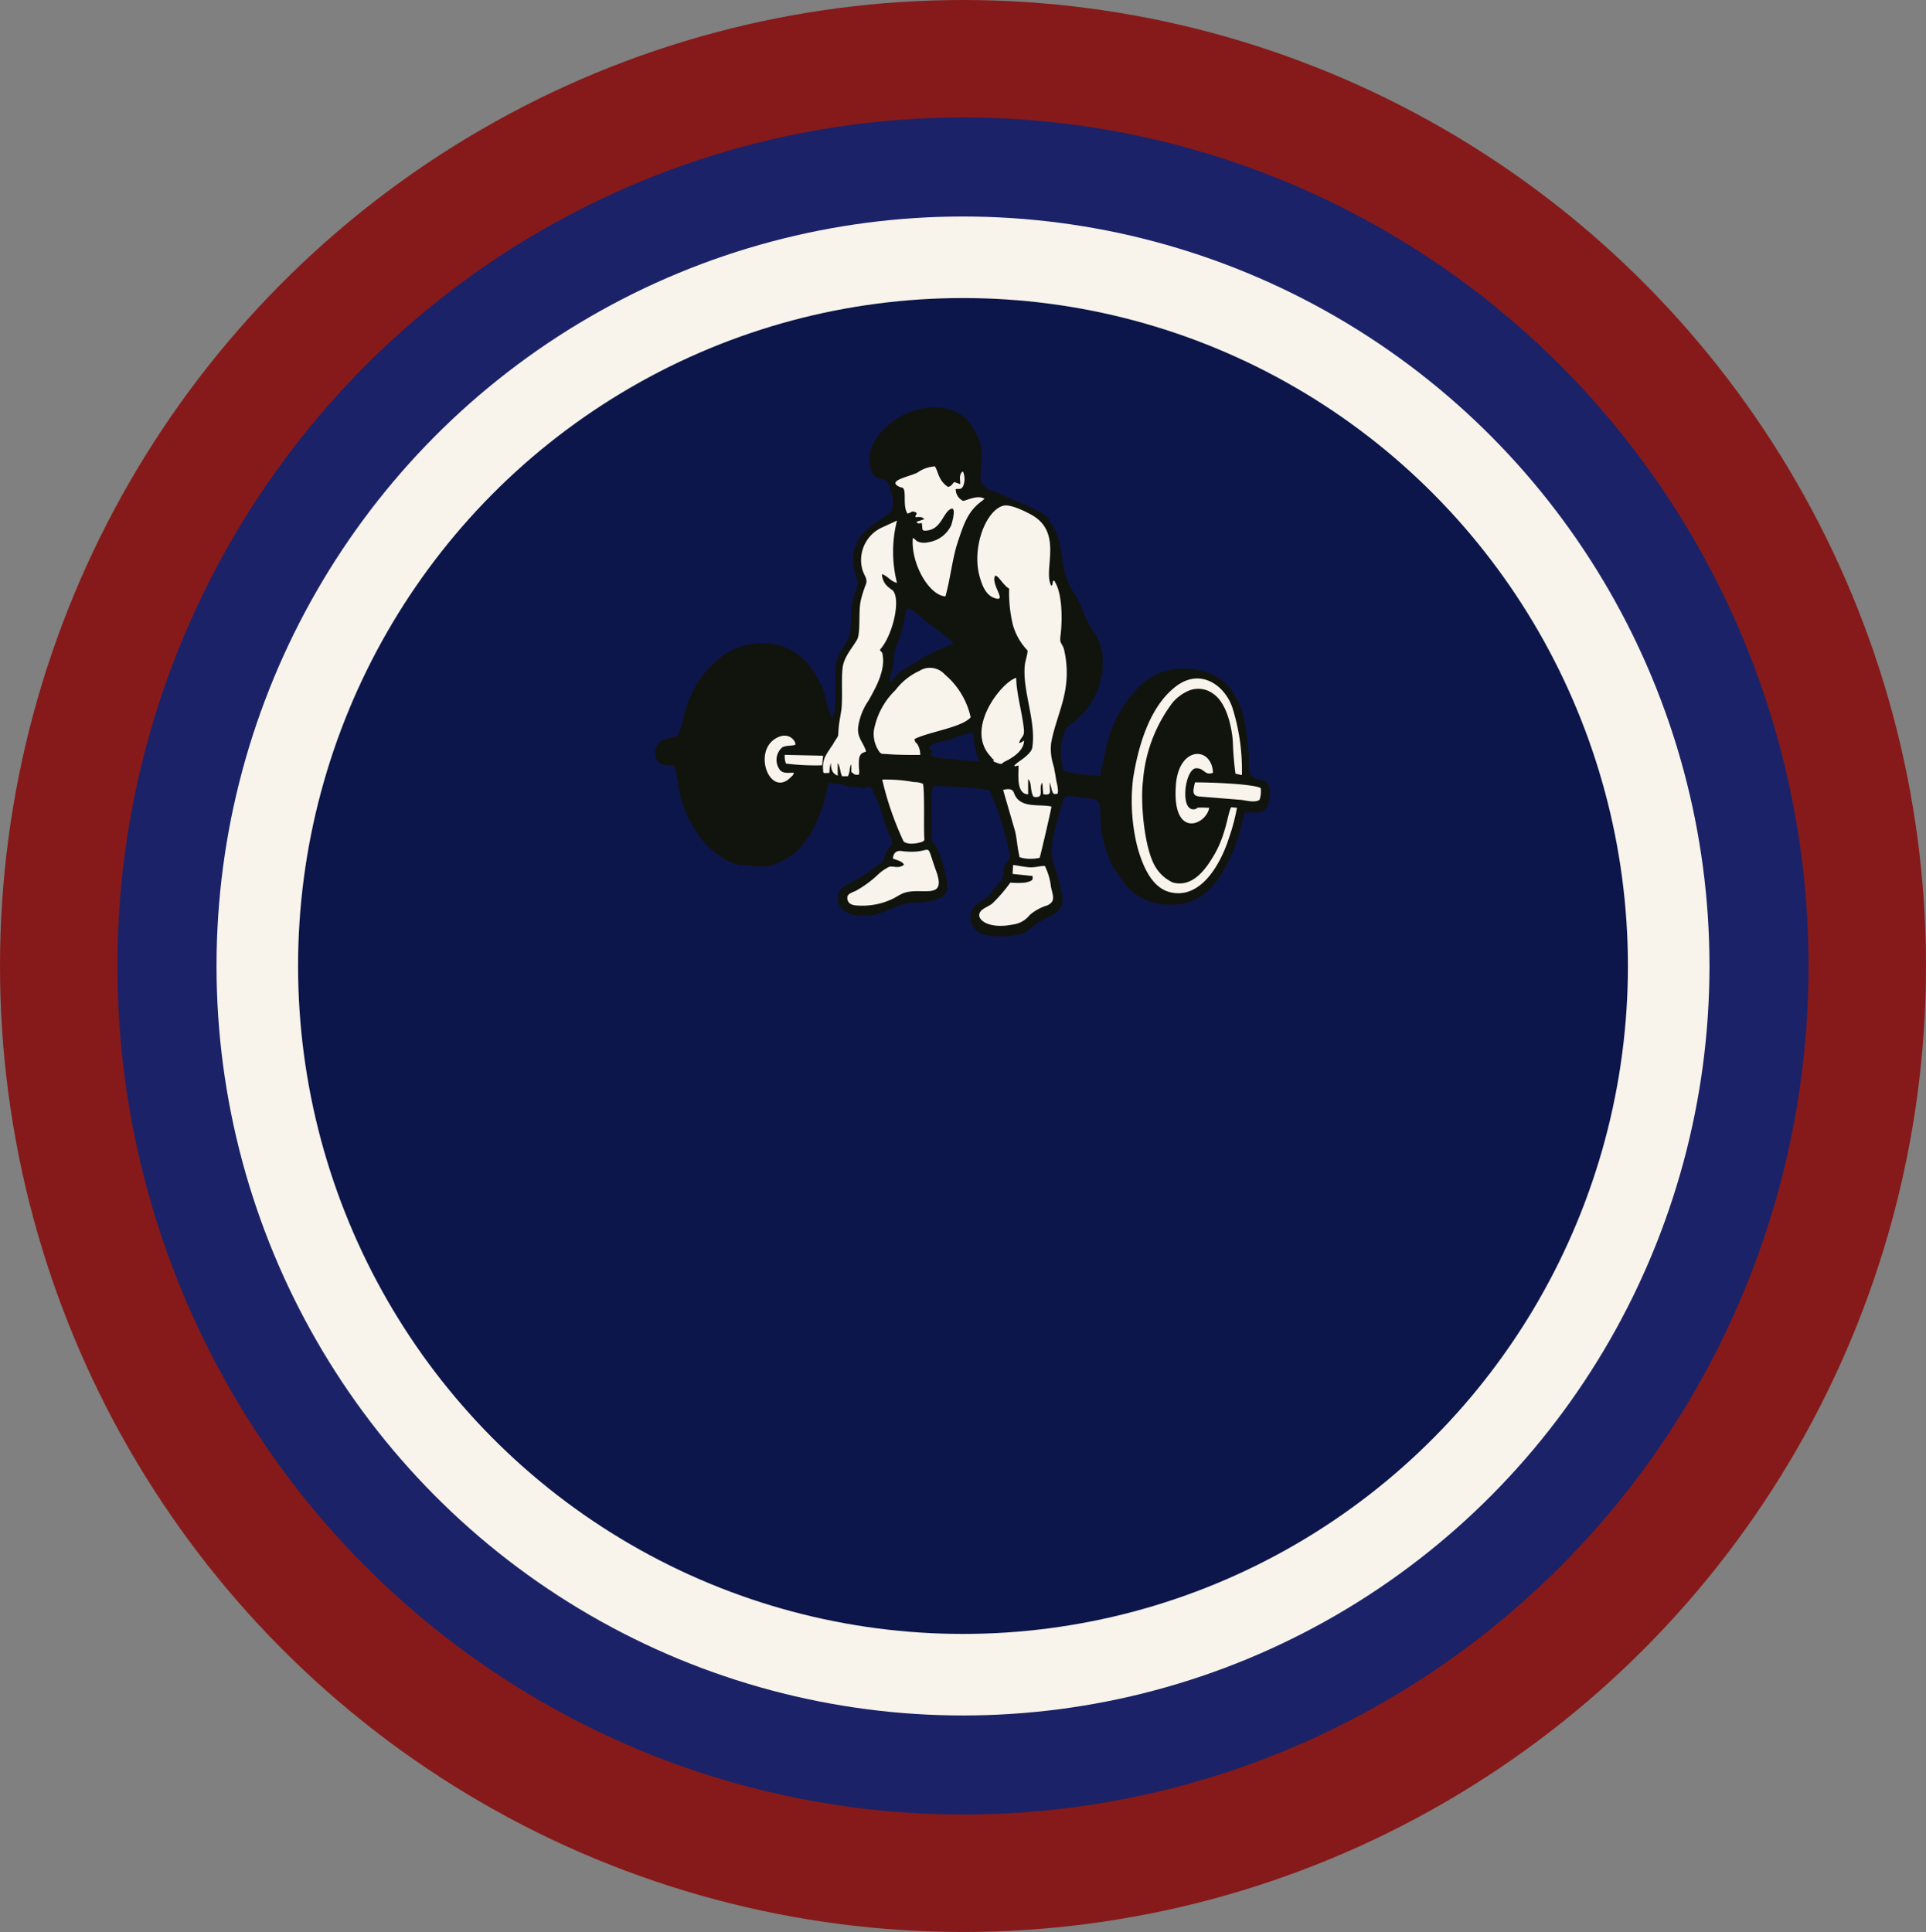 <svg id="Layer_1" data-name="Layer 1" xmlns="http://www.w3.org/2000/svg" viewBox="0 0 200.76 201.4">
  <rect x="0" y="0" width="200.76" height="201.4" fill="#808080" stroke="none"/>
  <g id="Layer_1-2" data-name="Layer_1">
    <ellipse id="bottomFelt" cx="100.38" cy="100.7" rx="100.38" ry="100.7" fill="#861a1a"/>
    <ellipse id="topFelt" cx="100.38" cy="100.7" rx="88.14" ry="88.46" fill="#1c2267"/>
    <ellipse id="chenilleColor" cx="100.38" cy="100.7" rx="77.81" ry="78.13" fill="#f8f4eb"/>
    <ellipse id="embroidery1Color" cx="100.38" cy="100.7" rx="69.31" ry="69.63" fill="#0d164a"/>
    <path id="embroidery2Color" d="M106.36,94.06a5.28,5.28,0,0,1-.62-1.82,7.8,7.8,0,0,0-.7-1.87,8.11,8.11,0,0,0-2.27-2.87,7.42,7.42,0,0,0-1.64-.85,7.31,7.31,0,0,0-6.19,1l-1.31,1.17c-2.69,2.75-2.7,5.9-3.29,7-.22.42-1.34.41-1.84.72a1.64,1.64,0,0,0-.45,1.92c.31.67,1.07.57,1.86.69a7.44,7.44,0,0,1,.37,1.82,12.27,12.27,0,0,0,1.86,4.93,8.57,8.57,0,0,0,3.48,3.2c.34.21.6.17,1,.39l.13,0c1.17-.1,2.34.56,4-.26a7.86,7.86,0,0,0,1.42-.77,9.16,9.16,0,0,0,2.78-4,13.46,13.46,0,0,0,1-3.55c.52,0,.44.14,1.09.14s.52.18,1.1.25c.42,0,.77,0,1.19.11,1,.2.09-.2,1-.1a10,10,0,0,1,1.22,2.89c.18.49.32,1,.51,1.49,1.14,2.58.33.93-.33,3.13-.13.45-.17.35-.57.62a17.09,17.09,0,0,1-2.2,1.54c-.81.4-1.86.77-2,1.75a1.63,1.63,0,0,0,.22,1.1,2.55,2.55,0,0,0,1.6.89c2.79.4,3.77-1.18,6.11-1.33a7.63,7.63,0,0,0,2.2-.28,2.59,2.59,0,0,0,.81-.37,1.53,1.53,0,0,0,.49-.83,12.77,12.77,0,0,0-1-4c-.42-1.06-.7-.31-.64-1.81.05-1-.2-4.2.17-4.86a44.07,44.07,0,0,1,5.83.41,31.64,31.64,0,0,1,2.15,6.83c0,.42-.31.55-.51,1-.54,1.13.4.69-.89,2.14-.32.36-.38.53-.66.89s-1.32.91-1.69,1.33c-.77.88-.58,3.08,2.36,3.07a8.72,8.72,0,0,0,2.64-.26c.8-.32,1.08-.84,1.8-1.23,1.65-.91,2.88-1.07,2.24-3.42a20.29,20.29,0,0,0-.64-2.38c-.67-1.62-.09-3.41.34-5,.11-.42.2-.79.32-1.13l.26-.84c.23-.68,1.07-.23,2.36-.15,2.5.15.74,1.1,2.06,5.36a15,15,0,0,0,.7,1.76l.76,1.08a5.84,5.84,0,0,0,5.24,2.91c2.48.1,4.12-1.23,5.38-3.25a18,18,0,0,0,1.88-4.33,19.64,19.64,0,0,1,.53-2c.92-.21,1.64.31,2.3-.57a3.13,3.13,0,0,0,.14-2.43c-.36-.44-.48-.32-1-.48-1.44-.44-.87-1.09-1.09-3.27-.26-2.45-.48-4.69-2.18-6.56s-5.26-2.25-7.65-1a8,8,0,0,0-1.66,1.27c-.29.3-.45.52-.7.77a12.86,12.86,0,0,0-2.72,6l-.41,1.79a3.33,3.33,0,0,1-.11.61,15.76,15.76,0,0,1-3.13-.34c-.8-.12-.77-.12-.85-.94a5.27,5.27,0,0,1,.21-3.06,1.29,1.29,0,0,1,.7-1,8,8,0,0,0,3.3-7.38,5.8,5.8,0,0,0-1.08-2.52c-.71-1-1.06-2.57-1.74-3.58-1.78-2.62-1.09-4.78-2.13-6.76-.57-1.08-.58-1.38-1.62-1.94a20.88,20.88,0,0,0-2.4-1.11L123,70.43c-.64-.2-.64-.33-1-.77-.56-.7.44-2.53-.38-4.64a6,6,0,0,0-1.38-2.12c-2.13-2-6-1.08-7.79.54a5.58,5.58,0,0,0-2.15,3.08,4.68,4.68,0,0,0,.09,1.73c.47,1.5,1.61.51,1.91,1.69.23.91.78,2,.12,2.72-1,1.14-4.87,2.16-3.63,6.54.17.59.35.73.12,1.4a12.16,12.16,0,0,0-.43,1.4c-.31,1.37.12,3.23-.77,4.46-1.07,1.48-1.07,2.39-1,4.33,0,.66,0,2.91-.3,3.27Zm10.09,3.14c.11.3.15.21.42.39-.18.45.26-.39-.1.13-.12.16-.08,0-.14.22.46.47,1.58.41,2.3.48a20.36,20.36,0,0,0,2.7.23c0-.43-.28-.78-.38-1.33s-.13-1.1-.18-1.65a10,10,0,0,0-2.35.7C118.08,96.53,116.75,96.76,116.45,97.2Zm-4.08-6.84c.55-.15.41-.65,1.34-1.2.31-.18.57-.36.85-.52s.61-.33.86-.52a15,15,0,0,1,1.72-.94l1.41-.62a.94.94,0,0,0,.45-.26,30.18,30.18,0,0,0-2.59-2c-3.47-3-1.58-1.4-3.47,2.61l0,.06,0,.06c-.07.16,0-.1-.08.18l-.1,1.27C112.67,89.14,112.32,90,112.37,90.36Z" transform="translate(-19.62 -19.3)" fill="#11140d" fill-rule="evenodd"/>
    <path id="embroidery3Color" d="M101.55,98.9a24.86,24.86,0,0,0,3.76.18l.11-1-4-.09A2,2,0,0,0,101.55,98.9Zm.82.95c-.56,0-1.08.11-1.43-.26a1.72,1.72,0,0,1,.21-2.37c.38-.24,1-.14,1.37-.28.1-.3-.6-1.42-1.92-.73-2.61,1.36-.73,6.27,1.41,4.15C102.23,100.14,102.28,100.17,102.37,99.85Zm48.53,2.85a2.63,2.63,0,0,0,.13-1.25c-.89-.46-5.58-.6-6.85-.59-.17.8-.41,1.44.56,1.48l4.22.34c.6.07,1.48.33,1.94,0Zm-5.24.81c-2-.1-.87.12-1.66.16-1.35,0-.89-3.93.19-4.27,1-.11.93.8,1.87.46-.12-2.78-3.57-2.83-3.87,1.28-.42,5.69,3.19,4.15,3.47,2.37Zm2.9,0-.61-.06c-.38.68-.51,2.91-1.87,5.14-.7,1.16-2.08,3.28-4.2,2.71a4.09,4.09,0,0,1-1.83-1.65c-1.17-1.94-1.57-6.76-1.29-8.94a15.5,15.5,0,0,1,3.09-8.17,4.64,4.64,0,0,1,1.57-1.19,2.6,2.6,0,0,1,2.71.31c1.31.9,1.9,3.36,2,5a32.2,32.2,0,0,0,.27,3.29l.67.15a21.55,21.55,0,0,0-1-7.06c-.78-2.28-3.32-4.17-5.91-2.16-2.75,2.13-3.9,6.26-4.43,9.57a19.74,19.74,0,0,0,.47,7.23c.59,2.07,1.54,4.15,3.35,4.62,3.25.83,5.33-3,6.16-5.61a20.66,20.66,0,0,0,.84-3.14Zm-23.39,6.89,2.08.22c0,.3.18.5-.79.69a8.7,8.7,0,0,1-1.53,0,15.48,15.48,0,0,1-1.9,2.2c-.27.2-.65.37-.92.55-1.18.79.24,2.2,3.08,1.62a2.67,2.67,0,0,0,1.77-1,5.12,5.12,0,0,1,1.83-1c.88-.41.59-1,.38-1.91a6.45,6.45,0,0,0-.64-2.2c-.52,0-1.06.18-1.63.14s-1.12-.17-1.68-.24Zm-12.48-1.61c.39.19,1,.27,1.16.66-.58.43-1,.12-1.52.2a4.61,4.61,0,0,0-1.19.82,11.26,11.26,0,0,1-2.27,1.67c-.43.23-1.05.31-.91.93s.78.62,1.33.64a7.27,7.27,0,0,0,3.31-.68c.43-.19.78-.48,1.27-.65,1.8-.61,4.4.8,3.37-2.17-.17-.47-.33-.94-.49-1.44-.55-1.65-.14-.43-3-.73C113.51,108,112.77,107.84,112.69,108.82Zm3.14-7.78a2.22,2.22,0,0,0-.94-.18,15.7,15.7,0,0,0-3.31-.26A32.23,32.23,0,0,0,113.8,107c.35.37,1.3.26,1.8.1s.36-.25.35-.72C115.91,105.06,116,101.82,115.83,101ZM128,108.69c.05-.08,1.2-5,1.22-5.31-1.23-.29-3.21.23-3.85-1.28-.13-.31-.17-.69-1.19-.46l1.24,4.27c.2.81.23,1.63.41,2.41.09.42-.06.26.26.4a4.27,4.27,0,0,0,1.91,0Zm-4.79-10c1,.44.77.17,1.15,0,.8-.38,2-1.13,2-2.19-.31.19-.14.15-.52.26.22-.74.6-.58.5-1.51-.17-1.64-.8-3.81-.79-5.29-1.32.37-4.32,4-3.48,6.8a3.28,3.28,0,0,0,.76,1.34c.87,1.07.11-.15.38.6ZM115.54,98a2.08,2.08,0,0,0-.19-.92c-.24-.52-.34-.23-.4-.74,1.44-.74,5-1.22,5.85-2.27a8.15,8.15,0,0,0-2.72-4.48,2.06,2.06,0,0,0-2.63-.35,6.57,6.57,0,0,0-2.49,2,7.76,7.76,0,0,0-2.25,4.21,3.23,3.23,0,0,0,.57,2.22c.22.25.27.21.67.23C113.11,98,114.38,98,115.54,98Zm-1.3-25.18c.4-.06.34-.28.71-.16s.16.26.12.39-.09-.08,0,.16c.42,0,.63-.08.9.21l-.83.28c.22.25.2.14.58.14a.19.19,0,0,1,0,.08.34.34,0,0,0,0,.08c.09.48-.09.69.57.6,1.41-.17,1.62-1.76,2.37-2.21s.17,1.5.11,1.67a3.14,3.14,0,0,1-2.36,1.76,1.87,1.87,0,0,1-.94,0c-.47-.14-.33-.27-.7-.44-.23,2.64,1.69,6,3.4,6.09.52-1.85.72-4,1.31-5.74s1-3.13,2.49-4.2l.27-.23c-.72-.48-2,.25-2.24.21a1.36,1.36,0,0,1-.76-1.22c.28-.09.67.19.86-.57a2,2,0,0,0-.1-1.26c-.12.07-.1,0-.2.18-.2.34-.08.7-.09,1.13l-.62-.22c-.28.26-.24.41-.65.51a2.34,2.34,0,0,1-.81-.88c-.26-.45-.28-.8-.56-1.26a3.43,3.43,0,0,0-1.82.65c-.88.43-3.08.81-2,1.42.41.23.57,0,.65.61s-.09,1.67.33,2.26Zm-7.3,27.38,0-1.36c.26.34.27,1.08.46,1.38H108c.26-.47.14-1,.36-1.23l0,.8c.38.2.19.31.79.27a1.71,1.71,0,0,0,0-.68c0-.7-.09-1.39.45-1.62l.3-.12c-.29-1-1-1.46-.81-2.66a6.37,6.37,0,0,1,1.06-2.64c.72-1.29,1.75-3.08,1.48-4.73-.09-.58-.15-.17-.28-.59,1.32-1.45,2.22-5.27,1.31-6.19a3.41,3.41,0,0,1-.37-.27,1.84,1.84,0,0,1-.74-1.41c.62.19.89.76,1.57.91a13.18,13.18,0,0,1,0-6.49l-1.5.69a3.73,3.73,0,0,0-2.12,4.37c.17.66.6,1,.38,1.57s-.41,1.16-.53,1.68c-.27,1.12,0,3.39-.39,4.1s-1.36,1.78-1.5,2.88c-.16,1.28,0,2.84-.12,4.29-.08.64-.23,1.31-.29,1.92-.12,1.27.08.69-.52,1.67l-.13.23a4.58,4.58,0,0,0-.31.46,5.45,5.45,0,0,0-.48.8,2.27,2.27,0,0,0-.19.72,3.38,3.38,0,0,0,0,.62c0,.16,0,.26.1.31a.28.28,0,0,0,.2,0H106s.07,0,.08-.11a3.35,3.35,0,0,1,.06-.59,2.58,2.58,0,0,1,.09-.35c0,.67.15,1.11.71,1.33Zm16.55-20.85c.29.13.77,1,1.32,1.31a14.37,14.37,0,0,0,.38,3.74,6.3,6.3,0,0,0,1.54,2.71c0,.47-.23,1-.29,1.56-.26,2.65,1.21,5.84.78,8.57-.08.51-.9,1.12-1.34,1.42a3.67,3.67,0,0,0-.54.45c.22.17.12,0,.45,0,0,1.06-.24,2.94,1,3l0-1.59c.42.42.16,1.13.56,1.84,1.28.24.43-.92.92-1.47l.09,1.2c1,.19.62-.39.69-1a1.41,1.41,0,0,1,0-.25c.08.25.13.5.18.69a1.4,1.4,0,0,0,.16.45c.06.08.12.08.21.09s.21,0,.27-.06a1.19,1.19,0,0,0,0-.55c0-.25-.1-.54-.15-.81s-.07-.52-.2-1.12c0-.17-.08-.37-.13-.57a5.51,5.51,0,0,1-.21-2.15c.31-1.82,1.11-3.6,1.44-5.37a10.49,10.49,0,0,0-.12-4.56c-.28-.67-.44-.51-.33-1.37.18-1.42.21-4.16-.54-5.46-.13-.24,0-.14-.21-.22-.15.28,0,.11-.07.26s.07.08-.15.28c-.91-1.64,1.32-5.54-2.09-7.42-.64-.35-2.21-1.13-2.92-.93-1.81.51-3.22,4.25-2.51,7.18.26,1,.63,2.07,1.54,2.42,1.56.59-.43-1.47.15-2.33Z" transform="translate(-19.62 -19.3)" fill="#f8f4eb" fill-rule="evenodd"/>
  </g>
</svg>

